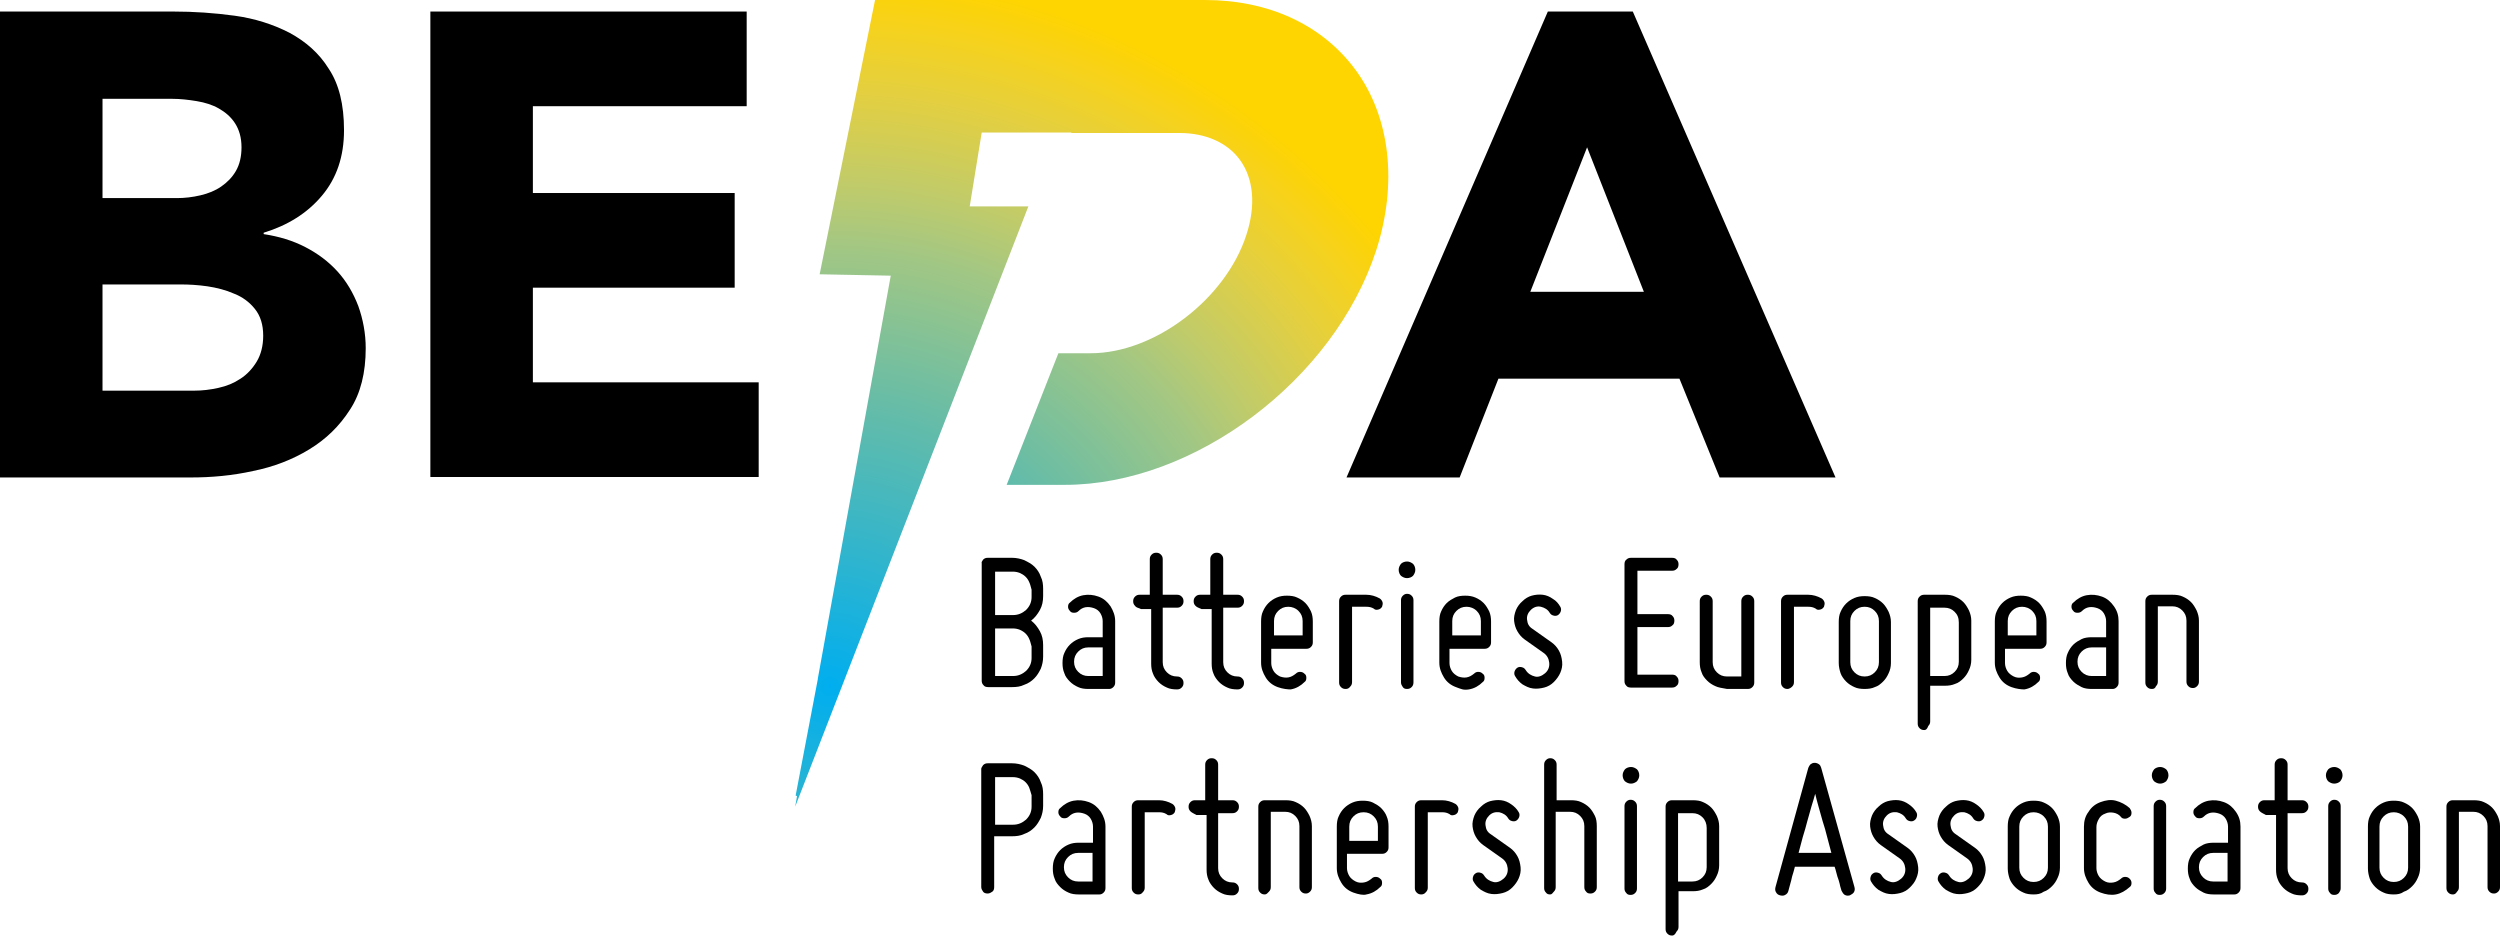 <svg enable-background="new 0 0 541.4 202.6" viewBox="0 0 541.4 202.6" xmlns="http://www.w3.org/2000/svg" xmlns:xlink="http://www.w3.org/1999/xlink"><radialGradient id="a" cx="179.76" cy="55.343" gradientTransform="matrix(1 0 0 -1 0 204)" gradientUnits="userSpaceOnUse" r="153.714"><stop offset="0" stop-color="#00aeef"/><stop offset=".399" stop-color="#65bca8"/><stop offset=".62" stop-color="#a3c783"/><stop offset=".703" stop-color="#bfcb6b"/><stop offset=".832" stop-color="#e2cf42"/><stop offset=".935" stop-color="#f6d21c"/><stop offset="1" stop-color="#fed401"/></radialGradient><path d="m0 2.5h37.6c4.4 0 8.8.3 13.2.9s8.4 1.9 11.9 3.7c3.5 1.9 6.4 4.4 8.5 7.8 2.2 3.3 3.3 7.7 3.3 13.3 0 5.7-1.6 10.4-4.8 14.2s-7.4 6.4-12.6 8v.3c3.3.5 6.3 1.4 9 2.8s5 3.1 7 5.3c1.9 2.1 3.4 4.6 4.5 7.5 1 2.8 1.6 5.9 1.6 9.1 0 5.3-1.1 9.8-3.4 13.3-2.3 3.6-5.2 6.4-8.8 8.6s-7.7 3.8-12.2 4.7c-4.5 1-9 1.4-13.5 1.4h-41.3zm22.2 40.4h16.1c1.7 0 3.4-.2 5.1-.6s3.2-1 4.5-1.9 2.4-2 3.2-3.4 1.2-3.1 1.2-5.1c0-2.1-.5-3.8-1.4-5.2s-2.1-2.4-3.5-3.2-3-1.3-4.8-1.6-3.6-.5-5.3-.5h-15.1zm0 41.7h19.9c1.7 0 3.4-.2 5.2-.6s3.3-1 4.8-2c1.4-.9 2.6-2.2 3.5-3.7s1.4-3.4 1.4-5.6c0-2.4-.6-4.3-1.8-5.8s-2.7-2.6-4.5-3.3c-1.8-.8-3.8-1.3-5.8-1.6-2.1-.3-4-.4-5.8-.4h-16.9z"/><path d="m93.2 2.5h68.5v20.5h-46.3v18.8h43.7v20.5h-43.7v20.5h48.9v20.5h-71.1z"/><path d="m335.2 2.5h18.4l43.9 100.9h-25.1l-8.7-21.4h-39.2l-8.4 21.4h-24.5zm8.5 29.4-12.3 31.3h24.6z"/><path d="m212.9 121.2c.3-.3.6-.4 1-.4h5.3c.9 0 1.8.2 2.6.5.8.4 1.6.8 2.2 1.4s1.1 1.3 1.4 2.2c.4.8.5 1.7.5 2.6v1.6c0 1.1-.2 2.1-.7 3s-1.1 1.7-1.9 2.3c.8.6 1.4 1.4 1.9 2.3s.7 1.9.7 3v2.5c0 1-.2 1.8-.5 2.6-.4.8-.8 1.5-1.4 2.1s-1.3 1.1-2.2 1.4c-.8.4-1.7.5-2.6.5h-5.2c-.4 0-.8-.1-1-.4-.3-.3-.4-.6-.4-1v-25.5c-.1-.1.1-.4.3-.7zm10 4.9c-.2-.5-.5-.9-.8-1.2-.4-.4-.8-.6-1.2-.8-.5-.2-1-.3-1.5-.3h-3.9v9.4h3.9c1.1 0 2-.4 2.8-1.1.8-.8 1.2-1.7 1.2-2.8v-1.6c-.2-.7-.3-1.2-.5-1.6zm0 12.3c-.2-.5-.5-.9-.8-1.2-.4-.4-.8-.6-1.2-.8-.5-.2-1-.3-1.5-.3h-3.9v10.3h3.9c1.1 0 2-.4 2.8-1.1.8-.8 1.2-1.7 1.2-2.8v-2.5c-.2-.7-.3-1.2-.5-1.6z"/><path d="m238.8 137.5v-3c0-.6-.2-1.2-.5-1.7s-.8-.9-1.4-1.1-1.2-.3-1.8-.2-1.1.4-1.5.8c-.3.3-.6.4-1 .4s-.7-.1-.9-.4c-.3-.3-.4-.6-.4-.9 0-.4.1-.7.4-.9.8-.8 1.8-1.4 2.9-1.6s2.2-.1 3.3.3 1.9 1.1 2.6 2.1c.6 1 1 2 1 3.2v13.3c0 .4-.1.7-.4 1s-.6.4-.9.4h-4.5c-.8 0-1.6-.1-2.2-.4-.7-.3-1.3-.7-1.8-1.2s-1-1.1-1.2-1.8c-.3-.7-.4-1.4-.4-2.2s.1-1.6.4-2.2c.3-.7.7-1.3 1.2-1.8s1.1-.9 1.8-1.2 1.4-.4 2.2-.4h3.1zm-6.2 5.8c0 .9.3 1.6.9 2.2s1.3.9 2.2.9h3.1v-6.2h-3.1c-.9 0-1.6.3-2.2.9s-.9 1.3-.9 2.2z"/><path d="m245.8 131.2c-.3-.3-.4-.6-.4-1s.1-.7.4-1 .6-.4 1-.4h2.2v-7.7c0-.4.1-.7.4-1s.6-.4 1-.4.7.1 1 .4.4.6.4 1v7.7h3.1c.4 0 .7.1 1 .4s.4.6.4 1-.1.7-.4 1-.6.4-1 .4h-3.1v11.8c0 .9.3 1.6.9 2.2s1.3.9 2.2.9c.4 0 .7.1 1 .4s.4.6.4 1-.1.7-.4 1-.6.4-1 .4c-.8 0-1.6-.1-2.2-.4-.7-.3-1.3-.7-1.8-1.2s-1-1.2-1.2-1.8c-.3-.7-.4-1.4-.4-2.2v-11.8h-2.2c-.8-.3-1.1-.4-1.3-.7z"/><path d="m258.9 131.2c-.3-.3-.4-.6-.4-1s.1-.7.4-1 .6-.4 1-.4h2.2v-7.7c0-.4.1-.7.4-1s.6-.4 1-.4.7.1 1 .4.4.6.4 1v7.7h3.1c.4 0 .7.1 1 .4s.4.6.4 1-.1.7-.4 1-.6.4-1 .4h-3.1v11.8c0 .9.3 1.6.9 2.2s1.3.9 2.2.9c.4 0 .7.1 1 .4s.4.6.4 1-.1.7-.4 1-.6.4-1 .4c-.8 0-1.6-.1-2.2-.4-.7-.3-1.3-.7-1.8-1.2s-1-1.2-1.2-1.8c-.3-.7-.4-1.4-.4-2.2v-11.8h-2.2c-.7-.3-1-.4-1.3-.7z"/><path d="m276.7 148.8c-1.1-.4-2-1.1-2.6-2.1s-1-2-1-3.2v-8.9c0-.8.1-1.6.4-2.2.3-.7.7-1.3 1.2-1.8s1.1-.9 1.8-1.2 1.4-.4 2.2-.4 1.6.1 2.2.4c.7.3 1.3.7 1.8 1.2s.9 1.2 1.2 1.8c.3.7.4 1.4.4 2.2v4.5c0 .4-.1.7-.4 1s-.6.4-1 .4h-7.6v3.1c0 .6.2 1.2.5 1.7s.8.9 1.4 1.2c.6.2 1.2.3 1.8.2s1.1-.4 1.6-.8c.3-.3.6-.4.9-.4.4 0 .7.1 1 .4.3.2.4.5.4.9s-.1.7-.4.9c-.8.8-1.8 1.4-3 1.6-.6 0-1.7-.1-2.8-.5zm2.3-17.4c-.9 0-1.6.3-2.2.9s-.9 1.3-.9 2.2v3.1h6.2v-3.1c0-.9-.3-1.6-.9-2.2s-1.4-.9-2.2-.9z"/><path d="m291.4 149.2c-.4 0-.7-.1-1-.4s-.4-.6-.4-1v-17.6c0-.4.1-.7.4-1s.6-.4 1-.4h4.5c1 0 2 .3 2.9.8.3.2.5.5.6.8s0 .7-.1 1c-.2.3-.4.5-.8.6s-.7.1-1-.2c-.5-.3-1-.4-1.6-.4h-3.1v16.3c0 .4-.1.7-.4 1-.3.4-.6.5-1 .5z"/><path d="m304.7 125.2c-.5 0-.9-.2-1.3-.5-.3-.3-.5-.8-.5-1.3s.2-.9.5-1.3c.3-.3.8-.5 1.3-.5s.9.2 1.3.5c.3.3.5.8.5 1.3s-.2.9-.5 1.3c-.3.3-.8.5-1.3.5zm1 23.6c-.3.3-.6.4-1 .4s-.7-.1-.9-.4-.4-.6-.4-1v-17.8c0-.4.1-.7.4-1s.6-.4.9-.4c.4 0 .7.1 1 .4s.4.6.4 1v17.8c0 .5-.2.8-.4 1z"/><path d="m315.3 148.8c-1.1-.4-2-1.1-2.6-2.1s-1-2-1-3.2v-8.9c0-.8.1-1.6.4-2.2.3-.7.7-1.3 1.2-1.8s1.2-.9 1.8-1.2 1.4-.4 2.2-.4 1.5.1 2.2.4 1.3.7 1.8 1.2.9 1.2 1.2 1.8c.3.7.4 1.4.4 2.2v4.5c0 .4-.1.7-.4 1s-.6.4-1 .4h-7.6v3.1c0 .6.2 1.2.5 1.7s.8.9 1.4 1.2c.6.2 1.2.3 1.8.2s1.1-.4 1.6-.8c.3-.3.6-.4.9-.4.4 0 .7.1 1 .4.3.2.4.5.4.9s-.1.7-.4.9c-.8.8-1.8 1.4-3 1.6s-1.7-.1-2.8-.5zm2.3-17.4c-.9 0-1.6.3-2.2.9s-.9 1.3-.9 2.2v3.1h6.2v-3.1c0-.9-.3-1.6-.9-2.2s-1.4-.9-2.2-.9z"/><path d="m334.6 145.8c.7-.6 1-1.4.9-2.3s-.5-1.6-1.2-2.1l-4.1-2.9c-.7-.5-1.2-1.1-1.6-1.8s-.6-1.4-.7-2.2.1-1.6.4-2.4c.3-.7.8-1.4 1.4-1.9.6-.6 1.3-1 2-1.2s1.6-.3 2.4-.2 1.5.4 2.2.9c.7.4 1.2 1 1.6 1.7.2.3.2.7.1 1s-.3.6-.6.8-.7.2-1 .1c-.4-.1-.6-.3-.8-.6-.4-.7-1.1-1.1-1.9-1.3s-1.6.1-2.2.7-.9 1.3-.8 2.1c.1.9.4 1.5 1.2 2l4.1 2.9c.7.5 1.2 1.1 1.6 1.8s.6 1.5.7 2.4-.1 1.7-.4 2.4-.8 1.4-1.4 2-1.3 1-2.1 1.2-1.6.3-2.4.2c-.9-.1-1.6-.5-2.3-.9-.7-.5-1.2-1.1-1.6-1.8-.2-.3-.2-.7-.1-1s.3-.6.6-.8.7-.2 1-.1c.4.1.6.3.8.6.5.8 1.2 1.2 2 1.4.7.2 1.5-.1 2.2-.7z"/><path d="m351.8 122.2c0-.4.1-.8.4-1 .3-.3.6-.4 1-.4h8.9c.4 0 .8.1 1 .4.3.3.4.6.4 1s-.1.8-.4 1c-.3.3-.6.4-1 .4h-7.5v9.4h6.6c.4 0 .8.1 1 .4.3.3.4.6.4 1s-.1.8-.4 1c-.3.3-.6.4-1 .4h-6.6v10.3h7.5c.4 0 .8.1 1 .4.3.3.4.6.4 1s-.1.8-.4 1c-.3.3-.6.4-1 .4h-8.9c-.4 0-.8-.1-1-.4-.3-.3-.4-.6-.4-1z"/><path d="m371.5 148.6c-.7-.3-1.3-.7-1.8-1.2s-1-1.1-1.2-1.8c-.3-.7-.4-1.4-.4-2.2v-13.2c0-.4.1-.7.4-1s.6-.4 1-.4.7.1 1 .4.4.6.4 1v13.2c0 .9.3 1.6.9 2.2s1.3.9 2.2.9h3.1v-16.3c0-.4.1-.7.4-1s.6-.4 1-.4.7.1 1 .4.4.6.4 1v17.6c0 .4-.1.7-.4 1s-.6.4-1 .4h-4.5c-1.1-.2-1.9-.3-2.5-.6z"/><path d="m387.1 149.2c-.4 0-.7-.1-1-.4s-.4-.6-.4-1v-17.6c0-.4.1-.7.4-1s.6-.4 1-.4h4.5c1 0 2 .3 2.9.8.3.2.5.5.6.8s0 .7-.1 1c-.2.3-.4.5-.8.6s-.7.1-1-.2c-.5-.3-1-.4-1.6-.4h-3.1v16.3c0 .4-.1.7-.4 1s-.7.5-1 .5z"/><path d="m403.8 149.2c-.8 0-1.6-.1-2.2-.4-.7-.3-1.3-.7-1.8-1.2s-1-1.2-1.2-1.8-.4-1.4-.4-2.2v-8.9c0-.8.1-1.6.4-2.2.3-.7.7-1.3 1.2-1.8s1.1-.9 1.8-1.2 1.4-.4 2.2-.4 1.6.1 2.2.4c.7.3 1.3.7 1.8 1.2s.9 1.2 1.2 1.8c.3.7.5 1.4.5 2.2v8.9c0 .8-.2 1.6-.5 2.2-.3.7-.7 1.3-1.2 1.8s-1.1 1-1.8 1.2c-.6.3-1.4.4-2.2.4zm0-17.8c-.9 0-1.6.3-2.2.9s-.9 1.3-.9 2.2v8.9c0 .9.3 1.6.9 2.2s1.3.9 2.2.9 1.6-.3 2.2-.9.9-1.3.9-2.2v-8.9c0-.9-.3-1.6-.9-2.2s-1.3-.9-2.2-.9z"/><path d="m416.7 158.1c-.4 0-.7-.1-1-.4s-.4-.6-.4-1v-26.5c0-.4.1-.7.4-1s.6-.4 1-.4h4.5c.8 0 1.6.1 2.2.4.7.3 1.3.7 1.8 1.2s.9 1.2 1.2 1.8c.3.7.5 1.4.5 2.2v8.5c0 .8-.2 1.6-.5 2.2-.3.7-.7 1.3-1.2 1.8s-1.1 1-1.8 1.2c-.7.3-1.4.4-2.2.4h-3.2v7.7c0 .4-.1.7-.4 1-.3.8-.6.9-.9.9zm6.6-25.6c-.6-.6-1.3-.9-2.2-.9h-3.1v14.8h3.1c.9 0 1.6-.3 2.2-.9s.9-1.3.9-2.2v-8.5c0-1-.3-1.7-.9-2.3z"/><path d="m435.6 148.8c-1.1-.4-2-1.1-2.6-2.1s-1-2-1-3.2v-8.9c0-.8.1-1.6.4-2.2.3-.7.7-1.3 1.2-1.8s1.1-.9 1.8-1.2 1.4-.4 2.2-.4 1.6.1 2.2.4c.7.3 1.3.7 1.8 1.2s.9 1.2 1.2 1.8c.3.7.4 1.4.4 2.2v4.5c0 .4-.1.7-.4 1s-.6.4-1 .4h-7.6v3.1c0 .6.2 1.2.5 1.7s.8.9 1.4 1.2 1.2.3 1.8.2 1.1-.4 1.6-.8c.3-.3.6-.4.9-.4.4 0 .7.1 1 .4.3.2.4.5.4.9s-.1.7-.4.9c-.8.8-1.8 1.4-3 1.6-.6 0-1.7-.1-2.8-.5zm2.3-17.4c-.9 0-1.6.3-2.2.9s-.9 1.3-.9 2.2v3.1h6.2v-3.1c0-.9-.3-1.6-.9-2.2s-1.4-.9-2.2-.9z"/><path d="m456.1 137.5v-3c0-.6-.2-1.2-.5-1.7s-.8-.9-1.4-1.1-1.2-.3-1.8-.2-1.1.4-1.5.8c-.3.3-.6.4-1 .4s-.7-.1-.9-.4c-.3-.3-.4-.6-.4-.9 0-.4.1-.7.4-.9.8-.8 1.8-1.4 2.9-1.6s2.2-.1 3.3.3 1.9 1.1 2.6 2.1 1 2 1 3.2v13.3c0 .4-.1.7-.4 1s-.6.4-.9.4h-4.5c-.8 0-1.6-.1-2.2-.4s-1.3-.7-1.8-1.2-1-1.1-1.2-1.8c-.3-.7-.4-1.4-.4-2.2s.1-1.6.4-2.2c.3-.7.7-1.3 1.2-1.8s1.2-.9 1.8-1.2 1.4-.4 2.2-.4h3.1zm-6.2 5.8c0 .9.3 1.6.9 2.2s1.3.9 2.2.9h3.1v-6.2h-3.1c-.9 0-1.6.3-2.2.9s-.9 1.3-.9 2.2z"/><path d="m466 149.2c-.4 0-.7-.1-1-.4s-.4-.6-.4-1v-17.6c0-.4.1-.7.4-1s.6-.4 1-.4h4.5c.8 0 1.6.1 2.2.4.7.3 1.3.7 1.8 1.2s.9 1.2 1.2 1.8c.3.7.5 1.4.5 2.2v13.2c0 .4-.1.7-.4 1s-.6.4-.9.4c-.4 0-.7-.1-1-.4s-.4-.6-.4-1v-13.2c0-.9-.3-1.6-.9-2.2s-1.3-.9-2.2-.9h-3.1v16.3c0 .4-.1.7-.4 1-.2.5-.5.6-.9.6z"/><path d="m212.9 165.7c.3-.3.6-.4 1-.4h5.3c.9 0 1.8.2 2.6.5.8.4 1.6.8 2.2 1.4s1.1 1.3 1.4 2.2c.4.8.5 1.7.5 2.6v2.5c0 1-.2 1.8-.5 2.6-.4.8-.8 1.5-1.4 2.1s-1.3 1.1-2.2 1.4c-.8.4-1.7.5-2.6.5h-3.9v11c0 .4-.1.8-.4 1s-.6.4-1 .4-.8-.1-1-.4-.4-.6-.4-1v-25.6c0-.2.2-.5.4-.8zm10 4.9c-.2-.5-.5-.9-.8-1.2-.4-.4-.8-.6-1.2-.8-.5-.2-1-.3-1.5-.3h-3.9v10.3h3.9c1.1 0 2-.4 2.8-1.1.8-.8 1.2-1.7 1.2-2.8v-2.5c-.2-.6-.3-1.1-.5-1.6z"/><path d="m236.7 182v-3c0-.6-.2-1.2-.5-1.7s-.8-.9-1.4-1.1-1.2-.3-1.8-.2-1.1.4-1.5.8c-.3.3-.6.4-1 .4s-.7-.1-.9-.4c-.3-.3-.4-.6-.4-.9 0-.4.1-.7.4-.9.8-.8 1.8-1.4 2.9-1.6s2.2-.1 3.3.3 1.9 1.1 2.6 2.1c.6 1 1 2 1 3.2v13.3c0 .4-.1.7-.4 1s-.6.4-.9.4h-4.5c-.8 0-1.6-.1-2.2-.4-.7-.3-1.3-.7-1.8-1.2s-1-1.1-1.2-1.8c-.3-.7-.4-1.4-.4-2.2s.1-1.6.4-2.2c.3-.7.7-1.3 1.2-1.8s1.1-.9 1.8-1.2 1.4-.4 2.2-.4h3.1zm-6.3 5.8c0 .9.3 1.6.9 2.2s1.3.9 2.2.9h3.1v-6.2h-3.1c-.9 0-1.6.3-2.2.9s-.9 1.3-.9 2.2z"/><path d="m246.5 193.7c-.4 0-.7-.1-1-.4s-.4-.6-.4-1v-17.6c0-.4.1-.7.4-1s.6-.4 1-.4h4.5c1 0 2 .3 2.9.8.3.2.5.5.6.8s0 .7-.1 1c-.2.3-.4.5-.8.6s-.7.1-1-.2c-.5-.3-1-.4-1.6-.4h-3.1v16.3c0 .4-.1.7-.4 1-.3.4-.6.5-1 .5z"/><path d="m257.8 175.7c-.3-.3-.4-.6-.4-1s.1-.7.4-1 .6-.4 1-.4h2.2v-7.7c0-.4.1-.7.4-1s.6-.4 1-.4.7.1 1 .4.4.6.4 1v7.7h3.1c.4 0 .7.1 1 .4s.4.6.4 1-.1.7-.4 1-.6.4-1 .4h-3.1v11.9c0 .9.3 1.6.9 2.2s1.3.9 2.2.9c.4 0 .7.1 1 .4s.4.6.4 1-.1.7-.4 1-.6.4-1 .4c-.8 0-1.6-.1-2.2-.4-.7-.3-1.3-.7-1.8-1.2s-1-1.2-1.2-1.8c-.3-.7-.4-1.4-.4-2.2v-11.8h-2.2c-.7-.4-1-.5-1.3-.8z"/><path d="m273.9 193.7c-.4 0-.7-.1-1-.4s-.4-.6-.4-1v-17.6c0-.4.1-.7.4-1s.6-.4 1-.4h4.5c.8 0 1.6.1 2.2.4.7.3 1.3.7 1.8 1.2s.9 1.2 1.2 1.8c.3.7.5 1.4.5 2.2v13.2c0 .4-.1.7-.4 1s-.6.4-.9.4c-.4 0-.7-.1-1-.4s-.4-.6-.4-1v-13.2c0-.9-.3-1.6-.9-2.2s-1.3-.9-2.2-.9h-3.1v16.3c0 .4-.1.7-.4 1s-.5.6-.9.6z"/><path d="m293.1 193.3c-1.1-.4-2-1.1-2.6-2.1s-1-2-1-3.2v-9c0-.8.1-1.6.4-2.2.3-.7.7-1.3 1.2-1.8s1.1-.9 1.8-1.2 1.4-.4 2.2-.4 1.6.1 2.2.4 1.3.7 1.8 1.2 1 1.2 1.2 1.8c.3.7.4 1.4.4 2.2v4.5c0 .4-.1.7-.4 1s-.6.4-1 .4h-7.6v3.1c0 .6.2 1.2.5 1.7s.8.9 1.4 1.2 1.2.3 1.8.2 1.1-.4 1.6-.8c.3-.3.6-.4.9-.4.4 0 .7.1 1 .4.3.2.4.5.4.9s-.1.7-.4.9c-.8.8-1.8 1.4-3 1.6-.6.2-1.7 0-2.8-.4zm2.2-17.4c-.9 0-1.6.3-2.2.9s-.9 1.3-.9 2.2v3.1h6.2v-3.1c0-.9-.3-1.6-.9-2.2s-1.3-.9-2.2-.9z"/><path d="m307.8 193.7c-.4 0-.7-.1-1-.4s-.4-.6-.4-1v-17.6c0-.4.1-.7.4-1s.6-.4 1-.4h4.5c1 0 2 .3 2.9.8.3.2.5.5.6.8s0 .7-.1 1c-.2.3-.4.5-.8.6s-.7.1-1-.2c-.5-.3-1-.4-1.6-.4h-3.1v16.3c0 .4-.1.7-.4 1-.3.4-.7.5-1 .5z"/><path d="m325.6 190.3c.7-.6 1-1.4.9-2.3s-.5-1.6-1.2-2.1l-4.1-2.9c-.7-.5-1.2-1.1-1.6-1.8s-.6-1.4-.7-2.2.1-1.6.4-2.4c.3-.7.8-1.4 1.4-1.9.6-.6 1.3-1 2-1.2.8-.2 1.6-.3 2.4-.2s1.5.4 2.2.9 1.2 1 1.6 1.7c.2.3.2.7.1 1s-.3.6-.6.8-.7.2-1 .1c-.4-.1-.6-.3-.8-.6-.4-.7-1.1-1.1-1.9-1.3-.9-.1-1.6.1-2.2.7s-.9 1.3-.8 2.1c.1.9.4 1.5 1.2 2l4.1 2.9c.7.5 1.2 1.1 1.6 1.8s.6 1.5.7 2.4-.1 1.7-.4 2.4-.8 1.4-1.4 2-1.3 1-2.1 1.2-1.6.3-2.4.2c-.9-.1-1.6-.5-2.3-.9-.7-.5-1.2-1.1-1.6-1.8-.2-.3-.2-.7-.1-1 .1-.4.3-.6.6-.8s.7-.2 1-.1c.4.1.6.3.8.6.5.8 1.2 1.2 2 1.4.7.2 1.5-.1 2.2-.7z"/><path d="m335.7 193.7c-.4 0-.7-.1-.9-.4-.3-.3-.4-.6-.4-1v-26.7c0-.4.1-.7.4-1s.6-.4.9-.4c.4 0 .7.1 1 .4s.4.6.4 1v7.7h3.1c.8 0 1.6.1 2.2.4.7.3 1.3.7 1.8 1.2s.9 1.2 1.2 1.8.4 1.4.4 2.2v13.2c0 .4-.1.7-.4 1s-.6.4-1 .4-.7-.1-.9-.4c-.3-.3-.4-.6-.4-1v-13.2c0-.9-.3-1.6-.9-2.2s-1.3-.9-2.2-.9h-3.1v16.3c0 .4-.1.7-.4 1s-.4.6-.8.6z"/><path d="m353.2 169.7c-.5 0-.9-.2-1.3-.5-.3-.3-.5-.8-.5-1.3s.2-.9.5-1.3c.3-.3.8-.5 1.3-.5s.9.2 1.3.5c.3.3.5.8.5 1.3s-.2.9-.5 1.3c-.4.3-.8.5-1.3.5zm.9 23.7c-.3.3-.6.4-1 .4s-.7-.1-.9-.4c-.3-.3-.4-.6-.4-1v-17.8c0-.4.1-.7.4-1s.6-.4.9-.4c.4 0 .7.1 1 .4s.4.6.4 1v17.8c0 .4-.1.7-.4 1z"/><path d="m362.1 202.6c-.4 0-.7-.1-1-.4s-.4-.6-.4-1v-26.5c0-.4.1-.7.4-1s.6-.4 1-.4h4.5c.8 0 1.6.1 2.2.4.7.3 1.3.7 1.8 1.2s.9 1.2 1.2 1.8c.3.7.5 1.4.5 2.2v8.5c0 .8-.2 1.6-.5 2.2-.3.7-.7 1.3-1.2 1.8s-1.1 1-1.8 1.2c-.7.3-1.4.4-2.2.4h-3.1v7.7c0 .4-.1.7-.4 1-.4.8-.7.9-1 .9zm6.6-25.6c-.6-.6-1.3-.9-2.2-.9h-3.1v14.8h3.1c.9 0 1.6-.3 2.2-.9s.9-1.3.9-2.2v-8.5c0-.9-.3-1.7-.9-2.3z"/><path d="m401.6 192.1c.1.4.1.7-.1 1.1-.2.3-.5.5-.9.7-.4.1-.7.1-1.1-.1-.3-.2-.5-.5-.7-.9-.1-.4-.3-.9-.4-1.5-.1-.5-.3-1-.5-1.6s-.3-1.3-.6-2.1h-8.6c-.2.8-.4 1.5-.6 2.1-.1.6-.3 1.2-.4 1.6-.1.5-.3 1-.4 1.5-.1.4-.3.7-.7.9-.3.2-.7.2-1.1.1s-.7-.3-.9-.7c-.2-.3-.2-.7-.1-1.1l7.1-25.8c.1-.3.3-.6.5-.8.3-.2.5-.3.9-.3.3 0 .6.1.9.3s.4.5.5.8zm-5-7.4c-.3-1.1-.6-2.2-.9-3.4s-.6-2.3-1-3.5c-.3-1.1-.6-2.2-.9-3.2s-.5-1.9-.7-2.7c-.2.8-.5 1.7-.8 2.7s-.6 2.1-.9 3.2-.6 2.3-1 3.5c-.3 1.2-.6 2.3-.9 3.4z"/><path d="m411.7 190.3c.7-.6 1-1.4.9-2.3s-.5-1.6-1.2-2.1l-4.1-2.9c-.7-.5-1.2-1.1-1.6-1.8s-.6-1.4-.7-2.2.1-1.6.4-2.4c.3-.7.8-1.4 1.4-1.9.6-.6 1.3-1 2-1.2.8-.2 1.6-.3 2.4-.2s1.5.4 2.2.9 1.2 1 1.6 1.7c.2.3.2.7.1 1-.1.4-.3.6-.6.8s-.7.2-1 .1c-.4-.1-.6-.3-.8-.6-.4-.7-1.1-1.1-1.9-1.3-.9-.1-1.6.1-2.2.7s-.9 1.3-.8 2.1c.1.9.4 1.5 1.2 2l4.1 2.9c.7.5 1.2 1.1 1.6 1.8s.6 1.5.7 2.4-.1 1.7-.4 2.4c-.3.8-.8 1.4-1.4 2s-1.3 1-2.1 1.2-1.6.3-2.4.2c-.9-.1-1.6-.5-2.3-.9-.7-.5-1.2-1.1-1.6-1.8-.2-.3-.2-.7-.1-1 .1-.4.3-.6.6-.8s.7-.2 1-.1c.4.1.6.3.8.6.5.8 1.2 1.2 2 1.4.7.2 1.5-.1 2.2-.7z"/><path d="m426.3 190.3c.7-.6 1-1.4.9-2.3s-.5-1.6-1.2-2.1l-4.1-2.9c-.7-.5-1.2-1.1-1.6-1.8s-.6-1.4-.7-2.2.1-1.6.4-2.4c.3-.7.8-1.4 1.4-1.9.6-.6 1.3-1 2-1.2.8-.2 1.6-.3 2.4-.2s1.5.4 2.2.9 1.2 1 1.6 1.7c.2.3.2.7.1 1-.1.4-.3.6-.6.8s-.7.2-1 .1c-.4-.1-.6-.3-.8-.6-.4-.7-1.1-1.1-1.9-1.3-.9-.1-1.6.1-2.2.7s-.9 1.3-.8 2.1c.1.9.4 1.5 1.2 2l4.1 2.9c.7.5 1.2 1.1 1.6 1.8s.6 1.5.7 2.4-.1 1.7-.4 2.4c-.3.8-.8 1.4-1.4 2s-1.3 1-2.1 1.2-1.6.3-2.4.2c-.9-.1-1.6-.5-2.3-.9-.7-.5-1.2-1.1-1.6-1.8-.2-.3-.2-.7-.1-1 .1-.4.3-.6.6-.8s.7-.2 1-.1c.4.1.6.3.8.6.5.8 1.2 1.2 2 1.4.7.2 1.5-.1 2.2-.7z"/><path d="m440.4 193.7c-.8 0-1.6-.1-2.2-.4-.7-.3-1.3-.7-1.8-1.2s-1-1.2-1.2-1.8-.4-1.4-.4-2.2v-9.1c0-.8.1-1.6.4-2.2.3-.7.7-1.3 1.2-1.8s1.1-.9 1.8-1.2 1.4-.4 2.2-.4 1.6.1 2.2.4c.7.3 1.3.7 1.8 1.2s.9 1.2 1.2 1.8c.3.7.5 1.4.5 2.2v8.9c0 .8-.2 1.6-.5 2.2-.3.7-.7 1.3-1.2 1.8s-1.1 1-1.8 1.2c-.7.5-1.4.6-2.2.6zm0-17.8c-.9 0-1.6.3-2.2.9s-.9 1.3-.9 2.2v8.9c0 .9.3 1.6.9 2.2s1.3.9 2.2.9 1.6-.3 2.2-.9.9-1.3.9-2.2v-8.9c0-.9-.3-1.6-.9-2.2s-1.4-.9-2.2-.9z"/><path d="m454.9 193.3c-1.1-.4-2-1.1-2.6-2.1s-1-2-1-3.2v-9c0-1.2.3-2.3 1-3.2.6-1 1.5-1.7 2.6-2.1s2.2-.6 3.3-.3 2.1.8 3 1.6c.2.3.4.6.4 1s-.1.7-.4.9-.6.4-1 .4-.7-.1-.9-.4c-.4-.5-1-.8-1.6-.9s-1.2-.1-1.8.2c-.6.2-1.1.6-1.4 1.2-.3.5-.5 1.1-.5 1.7v8.9c0 .6.2 1.2.5 1.7s.8.9 1.4 1.2 1.2.3 1.8.2 1.1-.4 1.6-.8c.3-.3.6-.4.9-.4.4 0 .7.1 1 .4.2.2.4.5.4.9s-.1.7-.4.9c-.9.8-1.9 1.4-3 1.6s-2.2 0-3.3-.4z"/><path d="m467.8 169.7c-.5 0-.9-.2-1.3-.5-.3-.3-.5-.8-.5-1.3s.2-.9.5-1.3c.3-.3.8-.5 1.3-.5s.9.2 1.3.5c.3.3.5.8.5 1.3s-.2.9-.5 1.3c-.4.3-.8.5-1.3.5zm.9 23.7c-.3.3-.6.4-1 .4s-.7-.1-.9-.4c-.3-.3-.4-.6-.4-1v-17.8c0-.4.1-.7.4-1s.6-.4.9-.4c.4 0 .7.1 1 .4s.4.6.4 1v17.8c0 .4-.1.7-.4 1z"/><path d="m482.5 182v-3c0-.6-.2-1.2-.5-1.7s-.8-.9-1.4-1.1-1.2-.3-1.8-.2-1.1.4-1.5.8c-.3.3-.6.4-1 .4s-.7-.1-.9-.4c-.3-.3-.4-.6-.4-.9 0-.4.1-.7.4-.9.8-.8 1.8-1.4 2.9-1.6s2.2-.1 3.3.3 1.9 1.1 2.6 2.1 1 2 1 3.2v13.3c0 .4-.1.7-.4 1s-.6.4-.9.4h-4.5c-.8 0-1.6-.1-2.2-.4s-1.3-.7-1.8-1.2-1-1.1-1.2-1.8c-.3-.7-.4-1.4-.4-2.2s.1-1.6.4-2.2c.3-.7.7-1.3 1.2-1.8s1.2-.9 1.8-1.2 1.4-.4 2.2-.4h3.1zm-6.3 5.8c0 .9.3 1.6.9 2.2s1.3.9 2.2.9h3.1v-6.2h-3.1c-.9 0-1.6.3-2.2.9s-.9 1.3-.9 2.2z"/><path d="m489.4 175.7c-.3-.3-.4-.6-.4-1s.1-.7.4-1 .6-.4 1-.4h2.2v-7.7c0-.4.1-.7.4-1s.6-.4 1-.4.7.1 1 .4.4.6.4 1v7.7h3.1c.4 0 .7.1 1 .4s.4.6.4 1-.1.7-.4 1-.6.4-1 .4h-3.1v11.9c0 .9.3 1.6.9 2.2s1.3.9 2.2.9c.4 0 .7.1 1 .4s.4.6.4 1-.1.7-.4 1-.6.4-1 .4c-.8 0-1.6-.1-2.2-.4-.7-.3-1.3-.7-1.8-1.2s-1-1.2-1.2-1.8c-.3-.7-.4-1.4-.4-2.2v-11.8h-2.2c-.7-.4-1-.5-1.3-.8z"/><path d="m505.5 169.7c-.5 0-.9-.2-1.3-.5-.3-.3-.5-.8-.5-1.3s.2-.9.5-1.3c.3-.3.8-.5 1.3-.5s.9.2 1.3.5c.3.3.5.8.5 1.3s-.2.9-.5 1.3c-.3.3-.8.5-1.3.5zm1 23.7c-.3.3-.6.4-1 .4s-.7-.1-.9-.4c-.3-.3-.4-.6-.4-1v-17.8c0-.4.1-.7.4-1s.6-.4.9-.4c.4 0 .7.1 1 .4s.4.6.4 1v17.8c0 .4-.2.7-.4 1z"/><path d="m518.4 193.7c-.8 0-1.6-.1-2.2-.4-.7-.3-1.3-.7-1.8-1.2s-1-1.2-1.2-1.8-.4-1.4-.4-2.2v-9.1c0-.8.1-1.6.4-2.2.3-.7.7-1.3 1.2-1.8s1.1-.9 1.8-1.2 1.4-.4 2.2-.4 1.6.1 2.2.4c.7.3 1.3.7 1.8 1.2s.9 1.2 1.2 1.8c.3.7.5 1.4.5 2.2v8.9c0 .8-.2 1.6-.5 2.2-.3.7-.7 1.3-1.2 1.8s-1.1 1-1.8 1.2c-.7.5-1.4.6-2.2.6zm0-17.8c-.9 0-1.6.3-2.2.9s-.9 1.3-.9 2.2v8.9c0 .9.3 1.6.9 2.2s1.3.9 2.2.9 1.6-.3 2.2-.9.9-1.3.9-2.2v-8.9c0-.9-.3-1.6-.9-2.2s-1.4-.9-2.2-.9z"/><path d="m531.2 193.7c-.4 0-.7-.1-1-.4s-.4-.6-.4-1v-17.6c0-.4.1-.7.4-1s.6-.4 1-.4h4.5c.8 0 1.6.1 2.2.4.7.3 1.3.7 1.8 1.2s.9 1.2 1.2 1.8c.3.7.5 1.4.5 2.2v13.2c0 .4-.1.7-.4 1s-.6.4-.9.4c-.4 0-.7-.1-1-.4s-.4-.6-.4-1v-13.2c0-.9-.3-1.6-.9-2.2s-1.3-.9-2.2-.9h-3.1v16.3c0 .4-.1.7-.4 1-.3.5-.6.6-.9.6z"/><path d="m293.6 15.2c-7.2-9.8-18.8-15.2-32.7-15.2h-2.4-17.4-51.6l-12 59.4 15.4.3-15.8 87.3v.1l-4.8 25.2.3.1-.4 2.3 50.5-130h-12.7l2.6-16h19.4v.1h23.4c5.7 0 10.4 2.1 13.1 5.8 3 4.1 3.5 9.9 1.4 16.3-4.5 13.9-19.9 25.6-33.7 25.6h-7l-11.2 28.5h12.6c28.1 0 58.3-22.8 67.4-50.7 4.7-14.5 3.1-28.8-4.4-39.1z" fill="url(#a)"/></svg>